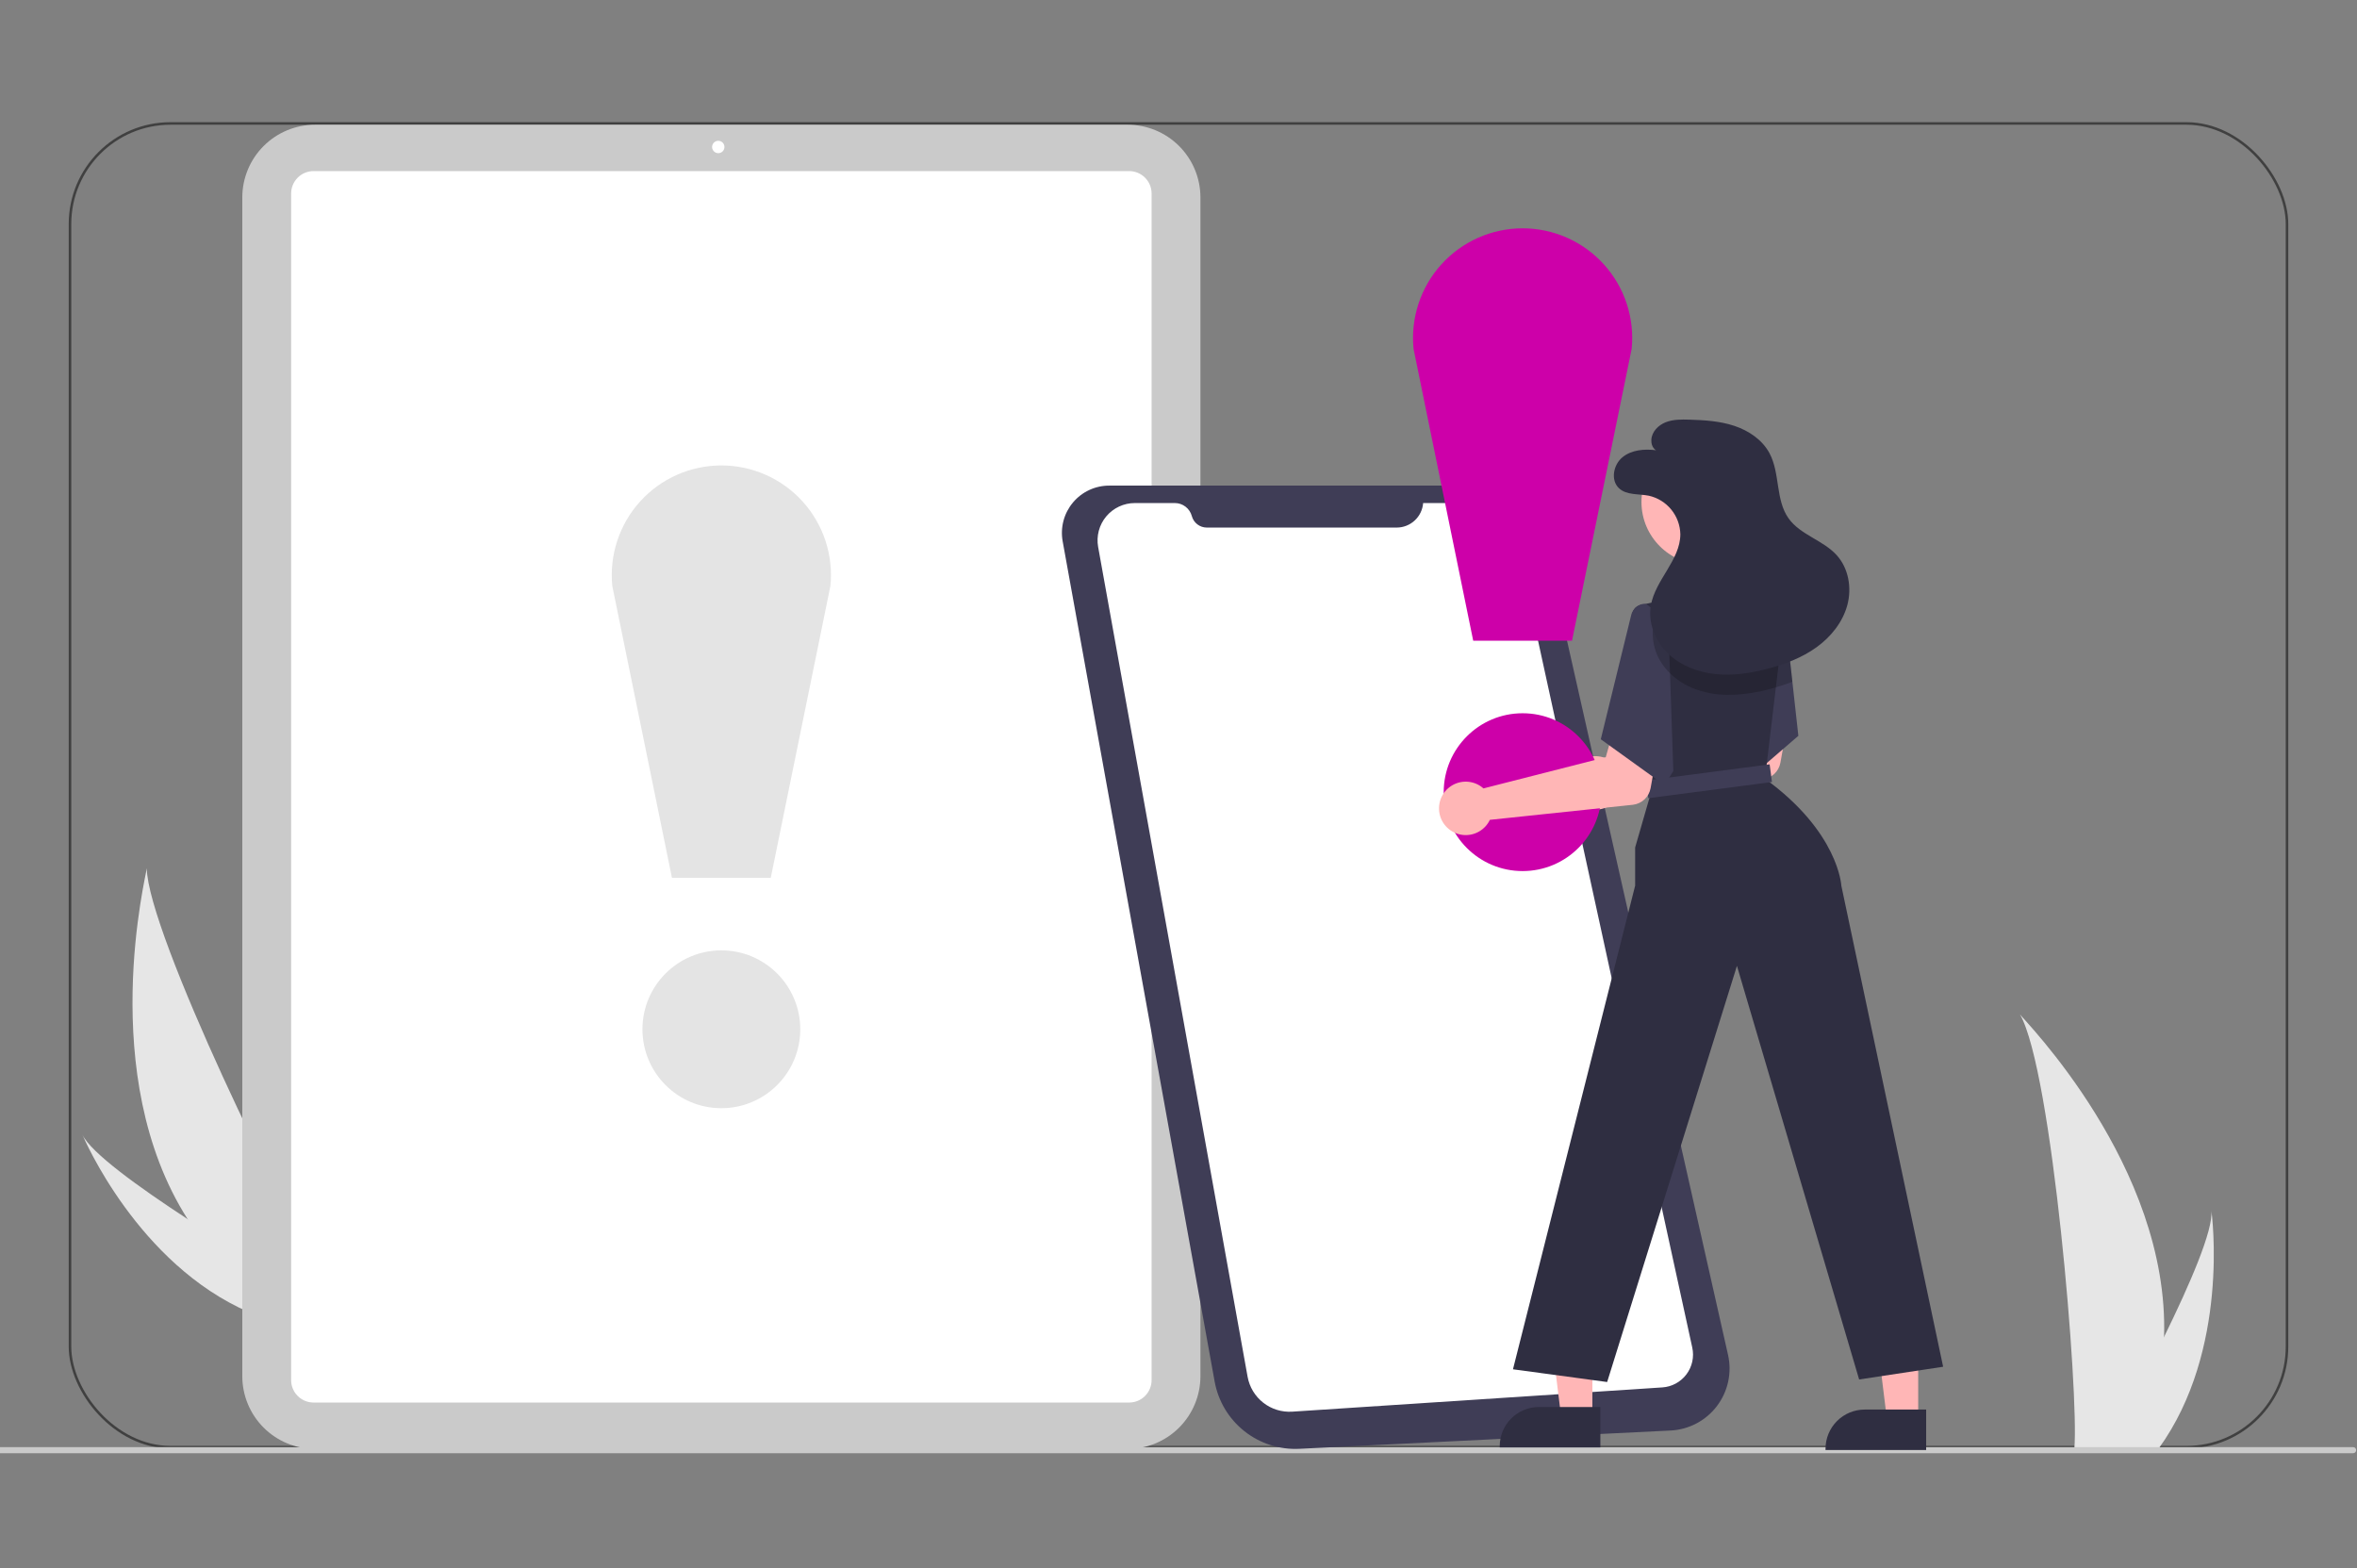 <?xml version="1.0" encoding="UTF-8"?> <svg xmlns="http://www.w3.org/2000/svg" width="926" height="616" viewBox="0 0 926 616" fill="none"><rect x="0" y="0" width="926" height="616" fill="#808080" stroke="none"/><g clip-path="url(#clip0_2879_750)"><rect x="27.5" y="48.5" width="871" height="520" rx="39.5" stroke="black" stroke-opacity="0.5"></rect><g clip-path="url(#clip1_2879_750)"><path d="M73.711 478.918C81.649 491.498 91.32 502.897 102.438 512.78C102.692 513.011 102.953 513.233 103.214 513.461L126.953 499.356C126.777 499.117 126.583 498.849 126.376 498.556C113.981 481.301 58.003 366.5 57.661 341.078C57.618 343.182 37.516 422.194 73.711 478.918Z" fill="#E6E6E6"></path><path d="M97.858 515.499C98.225 515.663 98.599 515.824 98.976 515.977L116.785 505.395C116.507 505.234 116.183 505.044 115.811 504.831C109.714 501.27 91.574 490.569 73.712 478.914C54.521 466.388 35.641 452.769 32.365 445.727C33.047 447.348 54.178 496.598 97.858 515.499Z" fill="#E6E6E6"></path><path d="M850.2 525.19C849.802 540.06 847.31 554.8 842.8 568.975C842.7 569.304 842.589 569.628 842.481 569.957H814.868C814.897 569.662 814.927 569.333 814.956 568.975C816.797 547.809 806.279 420.522 793.587 398.492C794.699 400.279 852.341 457.936 850.2 525.19Z" fill="#E6E6E6"></path><path d="M848.128 568.976C847.897 569.305 847.657 569.634 847.411 569.958H826.695C826.852 569.678 827.034 569.349 827.245 568.976C830.667 562.8 840.796 544.334 850.198 525.191C860.298 504.619 869.572 483.267 868.791 475.539C869.033 477.281 876.025 530.415 848.128 568.976Z" fill="#E6E6E6"></path><path d="M443.068 569.193H123.74C116.171 569.184 108.915 566.174 103.563 560.822C98.211 555.47 95.201 548.214 95.192 540.645V77.548C95.201 69.979 98.211 62.723 103.563 57.371C108.915 52.019 116.171 49.008 123.74 49H443.068C450.637 49.008 457.893 52.019 463.245 57.371C468.597 62.723 471.607 69.979 471.616 77.548V540.645C471.607 548.214 468.597 555.47 463.245 560.822C457.893 566.174 450.637 569.184 443.068 569.193Z" fill="#CACACA"></path><path d="M443.63 550.976H123.178C120.845 550.973 118.608 550.045 116.958 548.395C115.309 546.746 114.381 544.509 114.378 542.176V76.011C114.381 73.678 115.309 71.441 116.958 69.791C118.608 68.142 120.845 67.214 123.178 67.211H443.63C445.964 67.214 448.2 68.142 449.85 69.791C451.5 71.441 452.428 73.678 452.431 76.011V542.176C452.428 544.509 451.5 546.746 449.85 548.395C448.2 550.045 445.964 550.973 443.63 550.976Z" fill="white"></path><path d="M282.189 60.17C283.531 60.17 284.618 59.082 284.618 57.741C284.618 56.4 283.531 55.312 282.189 55.312C280.848 55.312 279.761 56.4 279.761 57.741C279.761 59.082 280.848 60.17 282.189 60.17Z" fill="white"></path><path d="M924.485 570.874H-3.809C-4.125 570.874 -4.428 570.748 -4.651 570.525C-4.875 570.301 -5 569.999 -5 569.683C-5 569.367 -4.875 569.064 -4.651 568.841C-4.428 568.618 -4.125 568.492 -3.809 568.492H924.485C924.8 568.492 925.103 568.618 925.327 568.841C925.55 569.064 925.675 569.367 925.675 569.683C925.675 569.999 925.55 570.301 925.327 570.525C925.103 570.748 924.8 570.874 924.485 570.874Z" fill="#CACACA"></path><path d="M283.401 435.344C300.522 435.344 314.401 421.465 314.401 404.344C314.401 387.223 300.522 373.344 283.401 373.344C266.281 373.344 252.401 387.223 252.401 404.344C252.401 421.465 266.281 435.344 283.401 435.344Z" fill="#E4E4E4"></path><path d="M302.809 344.843H263.993L240.559 230.213C239.957 224.227 240.616 218.181 242.493 212.466C244.37 206.75 247.425 201.492 251.459 197.029C255.493 192.566 260.417 188.998 265.915 186.555C271.412 184.111 277.361 182.847 283.377 182.844C289.393 182.84 295.343 184.097 300.843 186.534C306.343 188.971 311.272 192.533 315.311 196.991C319.351 201.449 322.411 206.704 324.295 212.417C326.179 218.131 326.845 224.175 326.25 230.162L302.809 344.843Z" fill="#E4E4E4"></path><path d="M435.918 190.766H577.792C584.638 190.766 591.28 193.095 596.627 197.371C601.974 201.647 605.707 207.614 607.213 214.293L678.899 532.261C679.681 535.729 679.695 539.326 678.939 542.8C678.184 546.274 676.678 549.541 674.527 552.372C672.375 555.202 669.631 557.528 666.486 559.185C663.341 560.843 659.871 561.793 656.32 561.967L510.473 569.153C502.663 569.538 494.98 567.068 488.858 562.205C482.735 557.341 478.591 550.416 477.2 542.722L436.535 317.915L428.843 275.392L417.492 212.64C417.006 209.952 417.118 207.19 417.822 204.551C418.526 201.912 419.803 199.46 421.563 197.371C423.322 195.282 425.521 193.607 428.003 192.466C430.484 191.324 433.187 190.744 435.918 190.766Z" fill="#3F3D56"></path><path d="M559.114 197.617H575.675C580.431 197.617 585.044 199.244 588.748 202.227C592.452 205.21 595.025 209.37 596.038 214.017L664.847 529.39C665.243 531.206 665.243 533.086 664.846 534.902C664.449 536.717 663.665 538.426 662.547 539.911C661.43 541.395 660.005 542.621 658.37 543.505C656.735 544.389 654.928 544.909 653.074 545.031L507.698 554.558C503.597 554.827 499.54 553.577 496.302 551.045C493.064 548.513 490.872 544.878 490.143 540.833L431.428 214.864C431.048 212.754 431.136 210.587 431.685 208.514C432.234 206.442 433.231 204.516 434.606 202.871C435.981 201.226 437.701 199.903 439.643 198.995C441.585 198.088 443.702 197.617 445.846 197.617H461.557C463.077 197.617 464.556 198.118 465.762 199.043C466.969 199.968 467.838 201.265 468.233 202.734C468.582 204.03 469.348 205.175 470.414 205.991C471.479 206.808 472.784 207.251 474.127 207.251H548.711C551.34 207.251 553.871 206.258 555.8 204.472C557.729 202.686 558.912 200.238 559.114 197.617Z" fill="white"></path><path d="M632.487 298.712C632.951 299.012 633.391 299.349 633.803 299.719L681.859 287.468L685.138 275.875L703.281 278.536L699.472 299.624C699.164 301.327 698.312 302.885 697.043 304.063C695.775 305.241 694.159 305.976 692.437 306.158L636.326 312.067C635.411 313.992 633.932 315.594 632.085 316.658C630.238 317.722 628.111 318.199 625.987 318.025C623.862 317.851 621.841 317.034 620.192 315.684C618.543 314.333 617.344 312.512 616.755 310.463C616.166 308.415 616.215 306.235 616.895 304.215C617.575 302.195 618.854 300.429 620.562 299.154C622.269 297.878 624.325 297.152 626.455 297.073C628.585 296.994 630.689 297.566 632.487 298.712Z" fill="#FFB6B6"></path><path d="M598.192 342.195C615.313 342.195 629.192 328.316 629.192 311.195C629.192 294.074 615.313 280.195 598.192 280.195C581.072 280.195 567.192 294.074 567.192 311.195C567.192 328.316 581.072 342.195 598.192 342.195Z" fill="#CD00A9"></path><path d="M617.6 251.695H578.784L555.35 137.064C554.748 131.078 555.407 125.033 557.284 119.317C559.161 113.602 562.216 108.343 566.25 103.88C570.284 99.418 575.208 95.849 580.706 93.406C586.203 90.963 592.152 89.699 598.168 89.695C604.184 89.692 610.134 90.949 615.634 93.385C621.134 95.822 626.063 99.384 630.102 103.843C634.142 108.301 637.202 113.556 639.086 119.269C640.97 124.982 641.637 131.027 641.042 137.013L617.6 251.695Z" fill="#CD00A9"></path><path d="M706.524 289.064L694.144 299.744L676.824 314.674L669.174 275.534L668.374 271.464L667.744 268.234L685.294 237.664L699.924 238.504L700.924 238.564L700.944 238.784L701.174 240.834L704.174 267.814L704.244 268.464L706.524 289.064Z" fill="#3F3D56"></path><path d="M625.606 556.734L613.346 556.733L607.513 509.445L625.608 509.446L625.606 556.734Z" fill="#FFB6B6"></path><path d="M628.732 568.622L589.201 568.621V568.121C589.201 564.04 590.823 560.127 593.708 557.241C596.594 554.356 600.507 552.735 604.588 552.734H604.589L628.733 552.735L628.732 568.622Z" fill="#2F2E41"></path><path d="M753.606 557.734L741.346 557.733L735.513 510.445L753.608 510.446L753.606 557.734Z" fill="#FFB6B6"></path><path d="M756.732 569.622L717.201 569.621V569.121C717.201 565.04 718.823 561.127 721.708 558.241C724.594 555.356 728.507 553.735 732.588 553.734H732.589L756.733 553.735L756.732 569.622Z" fill="#2F2E41"></path><path d="M763.404 536.914L730.404 541.914L682.395 379.434L631.404 542.914L594.404 537.914L642.404 347.914V332.914L648.904 310.414L648.224 304.324L643.494 261.734L641.444 243.264L641.311 242.071C641.2 241.07 641.465 240.063 642.055 239.246C642.646 238.43 643.519 237.862 644.504 237.654L659.904 234.414H685.074L699.924 238.504L700.944 238.784L701.404 238.914L701.174 240.834L697.694 270.014L697.504 271.614L694.144 299.744L693.404 305.914C722.404 326.914 723.404 347.914 723.404 347.914L763.404 536.914Z" fill="#2F2E41"></path><path d="M669.448 221.763C683.012 221.763 694.009 210.766 694.009 197.202C694.009 183.637 683.012 172.641 669.448 172.641C655.883 172.641 644.887 183.637 644.887 197.202C644.887 210.766 655.883 221.763 669.448 221.763Z" fill="#FFB6B6"></path><path d="M695.245 300.271L646.658 306.625L647.566 313.566L696.152 307.212L695.245 300.271Z" fill="#3F3D56"></path><path d="M581.487 308.712C581.951 309.012 582.391 309.349 582.803 309.719L630.859 297.468L634.138 285.875L652.281 288.536L648.472 309.624C648.164 311.327 647.312 312.885 646.043 314.063C644.775 315.241 643.159 315.976 641.437 316.158L585.326 322.067C584.411 323.992 582.932 325.594 581.085 326.658C579.238 327.722 577.111 328.199 574.987 328.025C572.862 327.851 570.841 327.034 569.192 325.684C567.543 324.333 566.344 322.512 565.755 320.463C565.166 318.415 565.215 316.235 565.895 314.215C566.575 312.195 567.854 310.429 569.562 309.154C571.269 307.878 573.325 307.152 575.455 307.073C577.585 306.994 579.689 307.566 581.487 308.712Z" fill="#FFB6B6"></path><path d="M655.404 243.913L646.904 237.413C644.606 236.541 641.457 239.018 640.904 241.413L628.904 290.413L653.904 308.413L657.404 302.913L655.404 243.913Z" fill="#3F3D56"></path><g opacity="0.2"><path d="M704.174 267.814C702.052 268.656 699.89 269.39 697.694 270.014C696.994 270.224 696.274 270.424 695.564 270.614C690.884 271.912 686.075 272.691 681.224 272.934C679.136 273.022 677.044 272.966 674.964 272.764C672.731 272.541 670.524 272.106 668.374 271.464C668.304 271.444 668.224 271.424 668.154 271.404C663.682 270.134 659.583 267.805 656.204 264.614C655.449 263.879 654.744 263.094 654.094 262.264C652.227 259.977 650.857 257.326 650.071 254.48C649.286 251.633 649.103 248.655 649.534 245.734C649.617 245.205 649.731 244.68 649.874 244.164C650.251 242.757 650.749 241.385 651.364 240.064C651.634 239.444 651.934 238.834 652.254 238.234L663.554 234.414H685.074L699.924 238.504L700.924 238.564L700.944 238.784L701.404 238.914L701.174 240.834L704.174 267.814Z" fill="black"></path></g><path d="M650.627 176.864C646.034 176.301 640.993 176.7 637.413 179.632C633.833 182.564 632.678 188.66 636.067 191.81C639.068 194.599 643.761 193.943 647.78 194.736C651.243 195.513 654.345 197.428 656.59 200.176C658.835 202.924 660.093 206.345 660.164 209.893C660.104 220.067 650.339 227.772 648.586 237.794C647.389 244.634 650.273 251.832 655.261 256.664C660.248 261.495 667.104 264.106 674.011 264.813C680.919 265.521 687.904 264.44 694.617 262.666C701.359 260.884 707.995 258.355 713.651 254.278C719.308 250.2 723.945 244.452 725.761 237.72C727.577 230.988 726.273 223.269 721.593 218.1C716.234 212.181 707.319 210.146 702.683 203.644C697.487 196.357 699.41 185.978 695.204 178.077C692.396 172.802 687.079 169.204 681.412 167.309C675.745 165.413 669.693 165.039 663.72 164.855C660.58 164.759 657.345 164.727 654.42 165.871C651.494 167.016 648.923 169.625 648.772 172.762C648.62 175.899 650.627 176.864 650.627 176.864Z" fill="#2F2E41"></path></g></g><defs><clipPath id="clip0_2879_750"><rect width="926" height="616" fill="white"></rect></clipPath><clipPath id="clip1_2879_750"><rect width="930.675" height="521.876" fill="white" transform="translate(-5 49)"></rect></clipPath></defs></svg> 